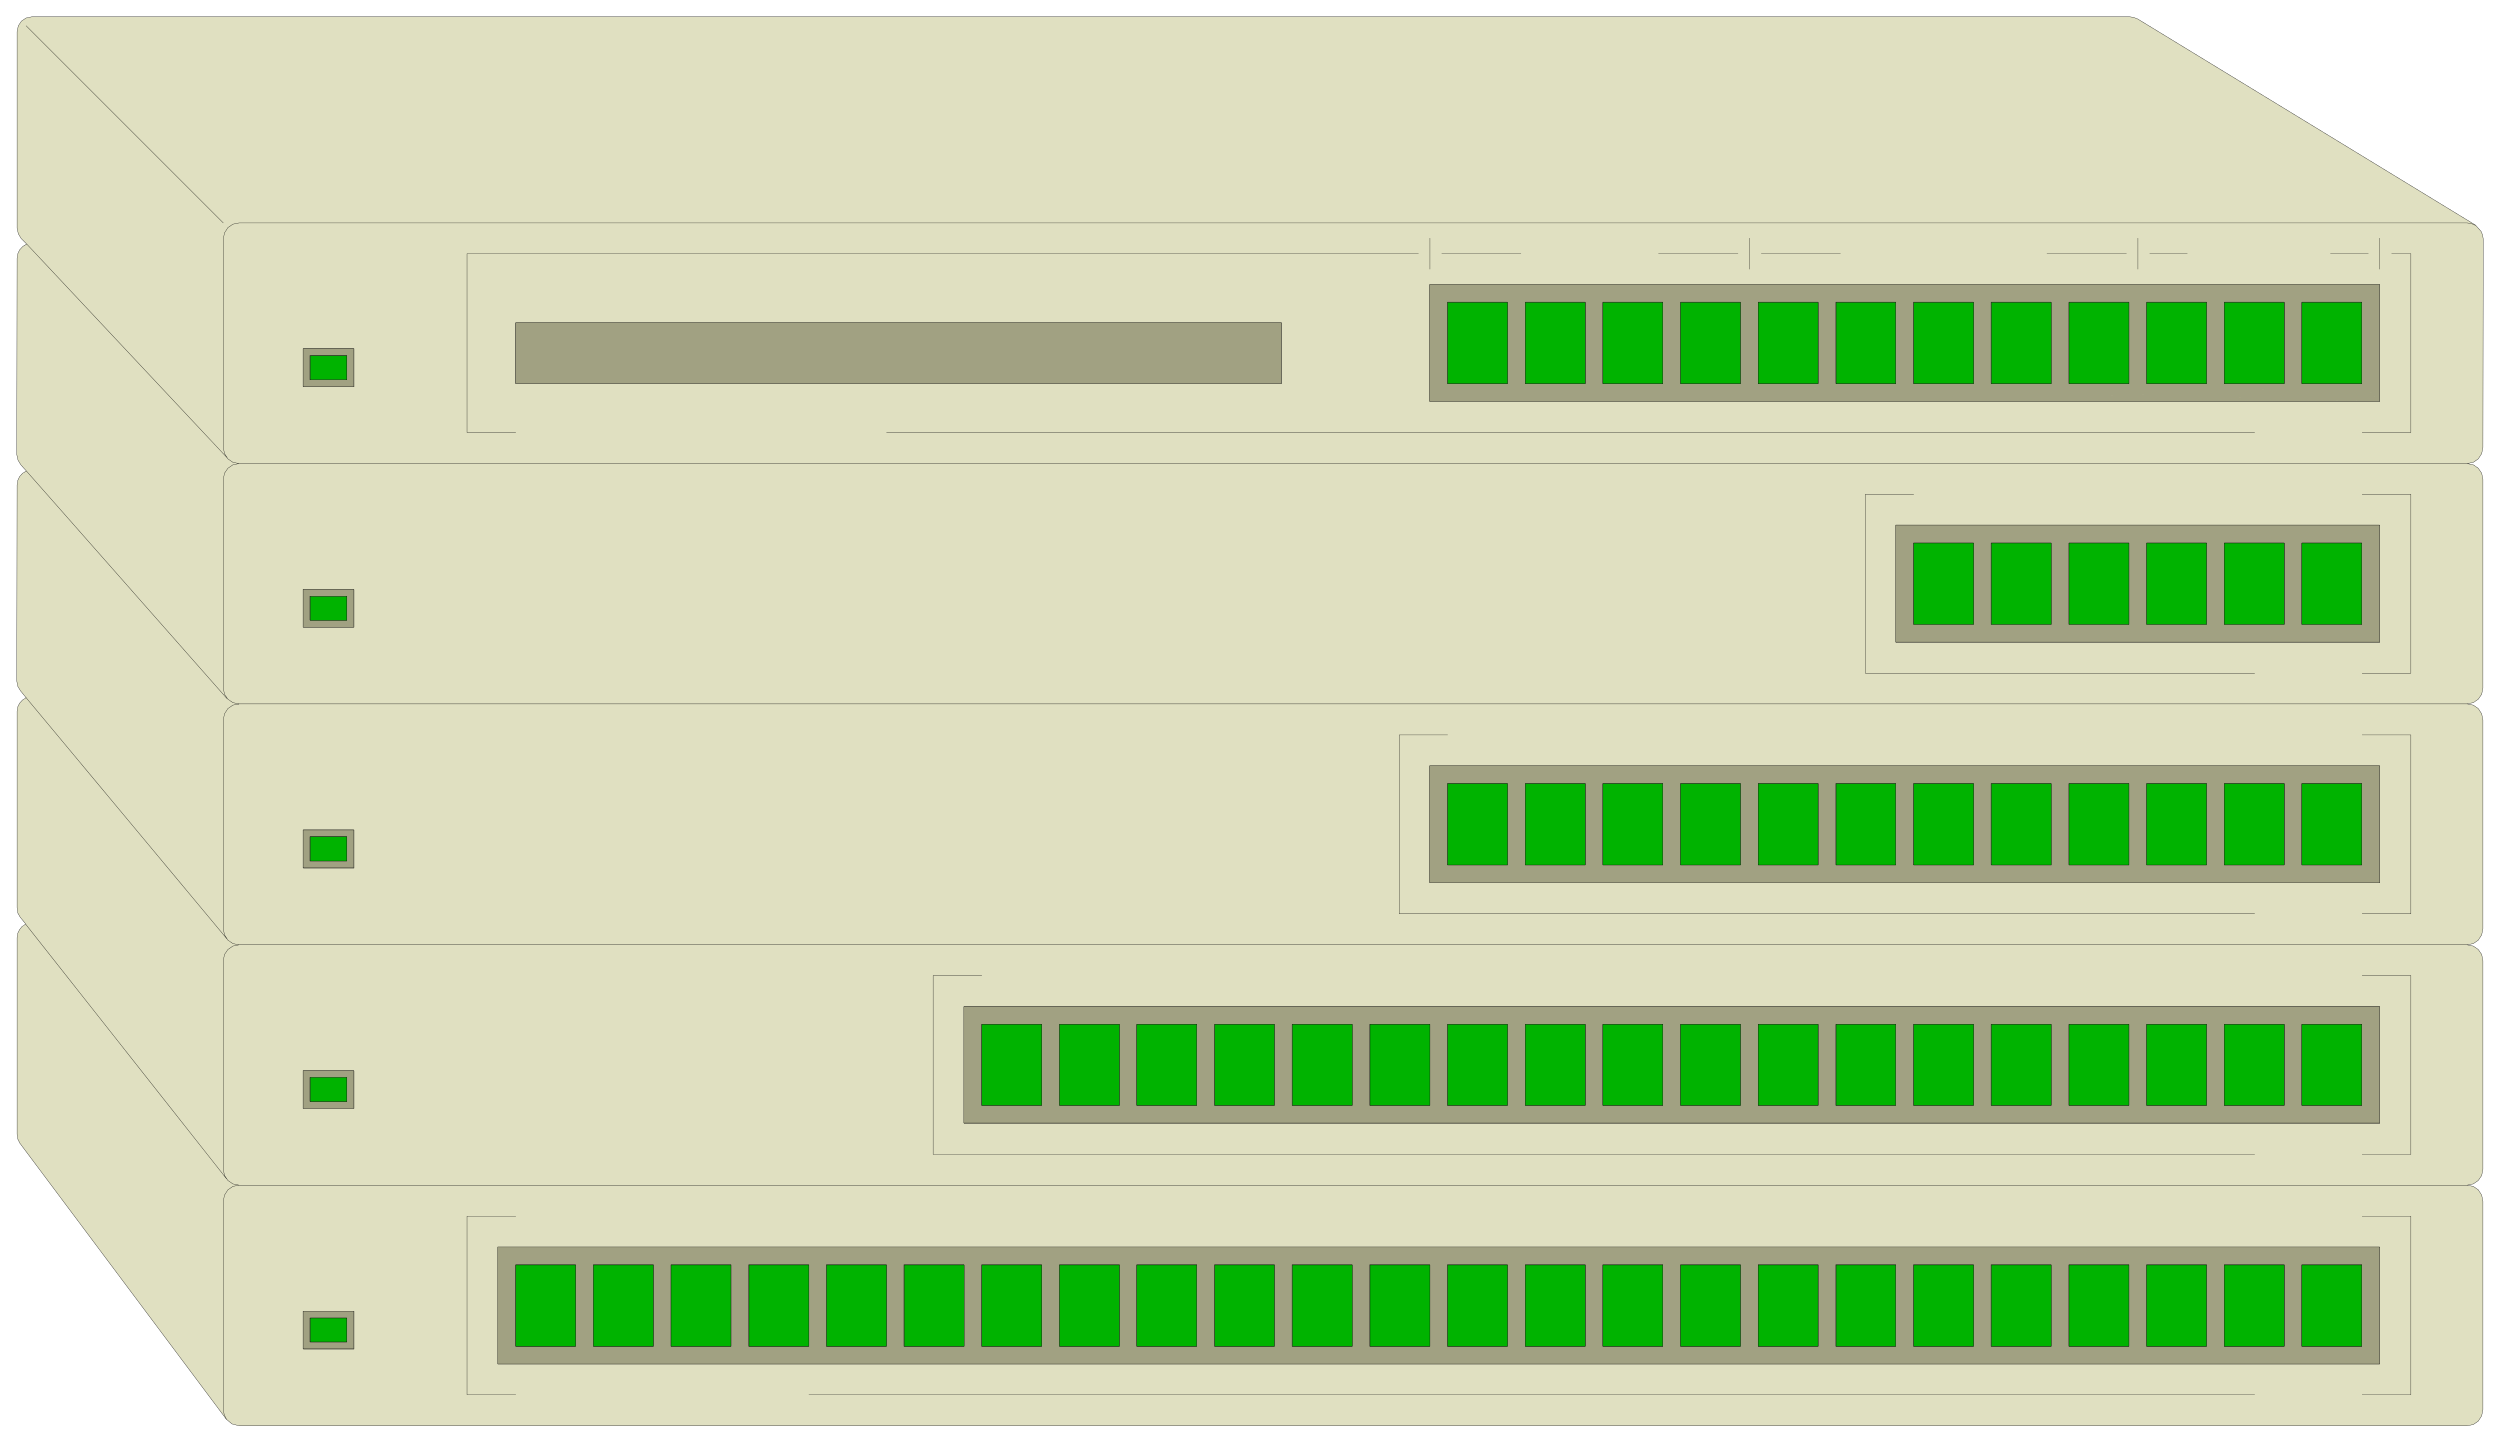 <svg xmlns="http://www.w3.org/2000/svg" width="536.667" height="309.6" fill-rule="evenodd" stroke-linecap="round" preserveAspectRatio="none" viewBox="0 0 8051 4645"><style>.pen0{stroke:#000;stroke-width:1;stroke-linejoin:round}.pen1{stroke:none}.brush2{fill:none}</style><path d="m770 4592-23-6-18-15-665-889-7-14-2-15v-633l2-14 6-12 8-10 12-8-18-22-8-14-2-17v-632l2-14 6-12 9-10 12-8-18-22-9-15-3-17 1-631 2-14 6-13 10-11 12-7-18-20-9-15-4-18 1-632 2-14 6-13 10-11 13-8-18-18-9-15-4-18V102l4-19 10-15 15-10 19-4h6755l13 2 13 5 1088 664 18 20 5 12 2 13-1 671-4 20-11 17-16 11-20 4 20 4 16 11 11 16 4 20v672l-4 20-11 16-16 11-20 4 20 4 16 11 11 17 4 20v672l-4 20-11 17-16 11-20 4 20 4 16 11 11 16 4 20v672l-4 20-11 16-16 11-20 4 20 4 16 11 11 17 4 20v671l-4 20-11 17-16 11-20 4H770z" class="pen1" style="fill:#e0e0c1"/><path d="m770 4592-23-6-18-15-665-889-7-14-2-15v-633l2-14 6-12 8-10 12-8-18-22-8-14-2-17v-632l2-14 6-12 9-10 12-8-18-22-9-15-3-17 1-631 2-14 6-13 10-11 12-7-18-20-9-15-4-18 1-632 2-14 6-13 10-11 13-8-18-18-9-15-4-18V102l4-19 10-15 15-10 19-4h6755l13 2 13 5 1088 664 18 20 5 12 2 13-1 671-4 20-11 17-16 11-20 4 20 4 16 11 11 16 4 20v672l-4 20-11 16-16 11-20 4 20 4 16 11 11 17 4 20v672l-4 20-11 17-16 11-20 4 20 4 16 11 11 16 4 20v672l-4 20-11 16-16 11-20 4 20 4 16 11 11 17 4 20v671l-4 20-11 17-16 11-20 4H770z" class="pen0 brush2"/><path fill="none" d="m729 4571-7-15-3-16v-671l4-20 11-17 16-11 20-4h7175m0-774H770l-20 4-16 11-11 16-4 20v672l4 20 11 16 16 11 20 4m-40-20L83 2977m1-730 647 777m39 19-20-4-16-11-11-17-4-20v-672l4-20 11-17 16-11 20-4-4 1h3l1-1h7175m0-774H770l-20 4-16 11-11 16-4 20v672l4 20 11 16 16 11 20 4m-39-17L85 1517m1-731 647 690m37 17-20-4-16-11-11-17-4-20V770l4-20 11-17 16-11 20-4h7175l14 2 13 6m-711 667H2855" class="pen0"/><path fill="none" d="M1661 1393h-157V817h3064m37 50V767m38 50h255m443 0h256m37 50V767m38 50h255m665 0h256m37 50V767m38 50h121m461 0h122m37 50V767m38 50h62v576h-157" class="pen0"/><path d="M7664 1293H4605V917h3059v376z" class="pen0 brush2"/><path d="M7607 1236h-193V974h193v262zm-250 0h-193V974h193v262zm-250 0h-193V974h193v262zm-250 0h-193V974h193v262zm-251 0h-193V974h193v262zm-250 0h-193V974h193v262zm-250 0h-193V974h193v262zm-250 0h-193V974h193v262zm-250 0h-193V974h193v262zm-250 0h-193V974h193v262zm-250 0h-193V974h193v262zm-251 0h-193V974h193v262zm-728 0H1661v-196h2466v196zm-2987 10H977v-123h163v123z" class="pen0 brush2"/><path d="M1117 1223H999v-77h118v77z" class="pen0 brush2"/><path fill="none" d="M719 718 84 83" class="pen0"/><path d="M977 2020v-121h163v121H977z" class="pen0 brush2"/><path d="M999 1998v-77h118v77H999z" class="pen0 brush2"/><path fill="none" d="M7261 2168H6007v-576h156m1444 0h157v576h-157" class="pen0"/><path d="M7664 2069H6106v-377h1558v377z" class="pen0 brush2"/><path d="M7607 2011h-193v-262h193v262zm-250 0h-193v-262h193v262zm-250 0h-193v-262h193v262zm-250 0h-193v-262h193v262zm-251 0h-193v-262h193v262zm-250 0h-193v-262h193v262z" class="pen0 brush2"/><path fill="none" d="M7607 2367h157v576h-157m-346 0H4506v-576h156" class="pen0"/><path d="M4605 2843v-376h3059v376H4605z" class="pen0 brush2"/><path d="M4662 2786v-262h193v262h-193zm251 0v-262h193v262h-193zm250 0v-262h193v262h-193zm250 0v-262h193v262h-193zm250 0v-262h193v262h-193zm250 0v-262h193v262h-193zm250 0v-262h193v262h-193zm250 0v-262h193v262h-193zm251 0v-262h193v262h-193zm250 0v-262h193v262h-193zm250 0v-262h193v262h-193zm250 0v-262h193v262h-193z" class="pen0 brush2"/><path fill="none" d="M7607 3142h157v576h-157m-346 0H3005v-576h157" class="pen0"/><path d="M3105 3242h4559v376H3105v-376z" class="pen0 brush2"/><path d="M3162 3561v-262h193v262h-193zm250 0v-262h193v262h-193zm250 0v-262h193v262h-193zm250 0v-262h193v262h-193zm250 0v-262h193v262h-193zm250 0v-262h193v262h-193zm250 0v-262h193v262h-193zm251 0v-262h193v262h-193zm250 0v-262h193v262h-193zm250 0v-262h193v262h-193zm250 0v-262h193v262h-193zm250 0v-262h193v262h-193zm250 0v-262h193v262h-193zm250 0v-262h193v262h-193zm251 0v-262h193v262h-193zm250 0v-262h193v262h-193zm250 0v-262h193v262h-193zm250 0v-262h193v262h-193z" class="pen0 brush2"/><path fill="none" d="M7607 3917h157v575h-157m-346 0H2605m-944 0h-157v-575h157" class="pen0"/><path d="M1604 4017h6060v376H1604v-376z" class="pen0 brush2"/><path d="M1661 4336v-262h193v262h-193zm250 0v-262h193v262h-193zm251 0v-262h193v262h-193zm250 0v-262h193v262h-193zm250 0v-262h193v262h-193zm250 0v-262h193v262h-193zm250 0v-262h193v262h-193zm250 0v-262h193v262h-193zm250 0v-262h193v262h-193zm250 0v-262h193v262h-193zm250 0v-262h193v262h-193zm250 0v-262h193v262h-193zm250 0v-262h193v262h-193zm251 0v-262h193v262h-193zm250 0v-262h193v262h-193zm250 0v-262h193v262h-193zm250 0v-262h193v262h-193zm250 0v-262h193v262h-193zm250 0v-262h193v262h-193zm250 0v-262h193v262h-193zm251 0v-262h193v262h-193zm250 0v-262h193v262h-193zm250 0v-262h193v262h-193zm250 0v-262h193v262h-193zm-6274 9H977v-122h163v122z" class="pen0 brush2"/><path d="M1117 4322H999v-77h118v77zm23-752H977v-121h163v121z" class="pen0 brush2"/><path d="M1117 3548H999v-78h118v78zm23-752H977v-123h163v123z" class="pen0 brush2"/><path d="M1117 2773H999v-78h118v78z" class="pen0 brush2"/><path d="M1603 4393v-377h6060v377H1603l58-57v-263h192v263h-192l-58 57 308-57v-263h193v263h-193l-308 57 558-57v-263h193v263h-193l-558 57 808-57v-263h193v263h-193l-808 57 1058-57v-263h193v263h-193l-1058 57 1308-57v-263h193v263h-193l-1308 57 1558-57v-263h193v263h-193l-1558 57 1809-57v-263h193v263h-193l-1809 57 2058-57v-263h193v263h-193l-2058 57 2308-57v-263h193v263h-193l-2308 57 2558-57v-263h193v263h-193l-2558 57 2808-57v-263h193v263h-193l-2808 57 3058-57v-263h193v263h-193l-3058 57 3309-57v-263h193v263h-193l-3309 57 3559-57v-263h193v263h-193l-3559 57 3809-57v-263h193v263h-193l-3809 57 4059-57v-263h193v263h-193l-4059 57 4309-57v-263h193v263h-193l-4309 57 4559-57v-263h193v263h-193l-4559 57 4809-57v-263h193v263h-193l-4809 57 5060-57v-263h193v263h-193l-5060 57 5310-57v-263h193v263h-193l-5310 57 5560-57v-263h193v263h-193l-5560 57 5810-57v-263h193v263h-193l-5810 57zm6060-776H3104v-375h4559v375l-57-57h-193v-261h193v261l57 57-307-57h-193v-261h193v261l307 57-557-57h-193v-261h193v261l557 57-807-57h-193v-261h193v261l807 57-1058-57h-193v-261h193v261l1058 57-1308-57h-193v-261h193v261l1308 57-1558-57h-193v-261h193v261l1558 57-1808-57h-193v-261h193v261l1808 57-2058-57h-193v-261h193v261l2058 57-2308-57h-193v-261h193v261l2308 57-2558-57h-193v-261h193v261l2558 57-2809-57h-193v-261h193v261l2809 57-3059-57h-193v-261h193v261l3059 57-3309-57h-193v-261h193v261l3309 57-3559-57h-193v-261h193v261l3559 57-3809-57h-193v-261h193v261l3809 57-4058-57h-193v-261h193v261l4058 57-4309-57h-193v-261h193v261l4309 57zm-3059-774v-377h3059v377H4604l57-58v-262h193v262h-193l-57 58 308-58v-262h193v262h-193l-308 58 558-58v-262h193v262h-193l-558 58 808-58v-262h193v262h-193l-808 58 1058-58v-262h193v262h-193l-1058 58 1308-58v-262h193v262h-193l-1308 58 1558-58v-262h193v262h-193l-1558 58 1808-58v-262h193v262h-193l-1808 58 2059-58v-262h193v262h-193l-2059 58 2309-58v-262h193v262h-193l-2309 58 2559-58v-262h193v262h-193l-2559 58 2809-58v-262h193v262h-193l-2809 58zm3059-775H6105v-377h1558v377l-57-57h-193v-262h193v262l57 57-307-57h-193v-262h193v262l307 57-557-57h-193v-262h193v262l557 57-807-57h-193v-262h193v262l807 57-1058-57h-193v-262h193v262l1058 57-1308-57h-193v-262h193v262l1308 57zm0-775H4604V916h3059v377l-57-58h-193V973h193v262l57 58-307-58h-193V973h193v262l307 58-557-58h-193V973h193v262l557 58-807-58h-193V973h193v262l807 58-1058-58h-193V973h193v262l1058 58-1308-58h-193V973h193v262l1308 58-1558-58h-193V973h193v262l1558 58-1808-58h-193V973h193v262l1808 58-2058-58h-193V973h193v262l2058 58-2308-58h-193V973h193v262l2308 58-2558-58h-193V973h193v262l2558 58-2809-58h-193V973h193v262l2809 58zm-3537-58H1661v-196h2465v196zm-2987 10H976v-122h163v122l-22-22H998v-78h119v78l22 22zm0 775H976v-122h163v122l-22-23H998v-77h119v77l22 23zm0 775H976v-122h163v122l-22-22H998v-78h119v78l22 22zm0 775H976v-122h163v122l-22-23H998v-77h119v77l22 23zm0 774H976v-121h163v121l-22-22H998v-77h119v77l22 22z" class="pen1" style="fill:#a1a182"/><path d="M1603 4393v-377h6060v377H1603z" class="pen0 brush2"/><path d="M1661 4336v-263h192v263h-192zm250 0v-263h193v263h-193zm250 0v-263h193v263h-193zm250 0v-263h193v263h-193zm250 0v-263h193v263h-193zm250 0v-263h193v263h-193zm250 0v-263h193v263h-193zm251 0v-263h193v263h-193zm249 0v-263h193v263h-193zm250 0v-263h193v263h-193zm250 0v-263h193v263h-193zm250 0v-263h193v263h-193zm250 0v-263h193v263h-193zm251 0v-263h193v263h-193zm250 0v-263h193v263h-193zm250 0v-263h193v263h-193zm250 0v-263h193v263h-193zm250 0v-263h193v263h-193zm250 0v-263h193v263h-193zm250 0v-263h193v263h-193zm251 0v-263h193v263h-193zm250 0v-263h193v263h-193zm250 0v-263h193v263h-193zm250 0v-263h193v263h-193zm250-719H3104v-375h4559v375z" class="pen0 brush2"/><path d="M7606 3560h-193v-261h193v261zm-250 0h-193v-261h193v261zm-250 0h-193v-261h193v261zm-250 0h-193v-261h193v261zm-251 0h-193v-261h193v261zm-250 0h-193v-261h193v261zm-250 0h-193v-261h193v261zm-250 0h-193v-261h193v261zm-250 0h-193v-261h193v261zm-250 0h-193v-261h193v261zm-250 0h-193v-261h193v261zm-251 0h-193v-261h193v261zm-250 0h-193v-261h193v261zm-250 0h-193v-261h193v261zm-250 0h-193v-261h193v261zm-250 0h-193v-261h193v261zm-249 0h-193v-261h193v261zm-251 0h-193v-261h193v261zm1250-717v-377h3059v377H4604z" class="pen0 brush2"/><path d="M4661 2785v-262h193v262h-193zm251 0v-262h193v262h-193zm250 0v-262h193v262h-193zm250 0v-262h193v262h-193zm250 0v-262h193v262h-193zm250 0v-262h193v262h-193zm250 0v-262h193v262h-193zm250 0v-262h193v262h-193zm251 0v-262h193v262h-193zm250 0v-262h193v262h-193zm250 0v-262h193v262h-193zm250 0v-262h193v262h-193zm250-717H6105v-377h1558v377z" class="pen0 brush2"/><path d="M7606 2011h-193v-262h193v262zm-250 0h-193v-262h193v262zm-250 0h-193v-262h193v262zm-250 0h-193v-262h193v262zm-251 0h-193v-262h193v262zm-250 0h-193v-262h193v262zm1308-718H4604V916h3059v377z" class="pen0 brush2"/><path d="M7606 1235h-193V973h193v262zm-250 0h-193V973h193v262zm-250 0h-193V973h193v262zm-250 0h-193V973h193v262zm-251 0h-193V973h193v262zm-250 0h-193V973h193v262zm-250 0h-193V973h193v262zm-250 0h-193V973h193v262zm-250 0h-193V973h193v262zm-250 0h-193V973h193v262zm-250 0h-193V973h193v262zm-251 0h-193V973h193v262zm-728 0H1661v-196h2465v196zm-2987 10H976v-122h163v122z" class="pen0 brush2"/><path d="M1117 1223H998v-78h119v78zm22 797H976v-122h163v122z" class="pen0 brush2"/><path d="M1117 1997H998v-77h119v77zm22 798H976v-122h163v122z" class="pen0 brush2"/><path d="M1117 2773H998v-78h119v78zm22 797H976v-122h163v122z" class="pen0 brush2"/><path d="M1117 3547H998v-77h119v77zm22 797H976v-121h163v121z" class="pen0 brush2"/><path d="M1117 4322H998v-77h119v77z" class="pen0 brush2"/><path d="M1661 4336v-262h193v262h-193zm250 0v-262h193v262h-193zm250 0v-262h193v262h-193zm251 0v-262h193v262h-193zm250 0v-262h193v262h-193zm250 0v-262h193v262h-193zm250 0v-262h193v262h-193zm250 0v-262h193v262h-193zm249 0v-262h193v262h-193zm251 0v-262h192v262h-192zm250 0v-262h193v262h-193zm250 0v-262h193v262h-193zm250 0v-262h193v262h-193zm250 0v-262h193v262h-193zm250 0v-262h193v262h-193zm250 0v-262h193v262h-193zm250 0v-262h193v262h-193zm251 0v-262h192v262h-192zm250 0v-262h193v262h-193zm250 0v-262h193v262h-193zm250 0v-262h193v262h-193zm250 0v-262h193v262h-193zm250 0v-262h193v262h-193zm250 0v-262h193v262h-193zm193-776h-193v-261h193v261zm-250 0h-193v-261h193v261zm-250 0h-193v-261h193v261zm-250 0h-193v-261h193v261zm-250 0h-193v-261h193v261zm-250 0h-193v-261h193v261zm-251 0h-192v-261h192v261zm-250 0h-193v-261h193v261zm-250 0h-193v-261h193v261zm-250 0h-193v-261h193v261zm-250 0h-193v-261h193v261zm-250 0h-193v-261h193v261zm-250 0h-193v-261h193v261zm-250 0h-193v-261h193v261zm-251 0h-192v-261h192v261zm-250 0h-193v-261h193v261zm-249 0h-193v-261h193v261zm-250 0h-193v-261h193v261zm1307-774v-262h193v262h-193zm250 0v-262h193v262h-193zm250 0v-262h193v262h-193zm250 0v-262h193v262h-193zm250 0v-262h193v262h-193zm251 0v-262h192v262h-192zm250 0v-262h193v262h-193zm250 0v-262h193v262h-193zm250 0v-262h193v262h-193zm250 0v-262h193v262h-193zm250 0v-262h193v262h-193zm250 0v-262h193v262h-193zm193-775h-193v-262h193v262zm-250 0h-193v-262h193v262zm-250 0h-193v-262h193v262zm-250 0h-193v-262h193v262zm-250 0h-193v-262h193v262zm-250 0h-193v-262h193v262zm1250-775h-193V974h193v262zm-250 0h-193V974h193v262zm-250 0h-193V974h193v262zm-250 0h-193V974h193v262zm-250 0h-193V974h193v262zm-250 0h-193V974h193v262zm-251 0h-192V974h192v262zm-250 0h-193V974h193v262zm-250 0h-193V974h193v262zm-250 0h-193V974h193v262zm-250 0h-193V974h193v262zm-250 0h-193V974h193v262zm-3738-13H999v-77h118v77zm0 775H999v-77h118v77zm0 775H999v-78h118v78zm0 775H999v-78h118v78zm0 774H999v-77h118v77z" class="pen1" style="fill:#00b300"/><path d="M1661 4336v-262h193v262h-193zm250 0v-262h193v262h-193zm250 0v-262h193v262h-193zm251 0v-262h193v262h-193zm250 0v-262h193v262h-193zm250 0v-262h193v262h-193zm250 0v-262h193v262h-193zm250 0v-262h193v262h-193zm249 0v-262h193v262h-193zm251 0v-262h192v262h-192zm250 0v-262h193v262h-193zm250 0v-262h193v262h-193zm250 0v-262h193v262h-193zm250 0v-262h193v262h-193zm250 0v-262h193v262h-193zm250 0v-262h193v262h-193zm250 0v-262h193v262h-193zm251 0v-262h192v262h-192zm250 0v-262h193v262h-193zm250 0v-262h193v262h-193zm250 0v-262h193v262h-193zm250 0v-262h193v262h-193zm250 0v-262h193v262h-193zm250 0v-262h193v262h-193zm193-776h-193v-261h193v261zm-250 0h-193v-261h193v261zm-250 0h-193v-261h193v261zm-250 0h-193v-261h193v261zm-250 0h-193v-261h193v261zm-250 0h-193v-261h193v261zm-251 0h-192v-261h192v261zm-250 0h-193v-261h193v261zm-250 0h-193v-261h193v261zm-250 0h-193v-261h193v261zm-250 0h-193v-261h193v261zm-250 0h-193v-261h193v261zm-250 0h-193v-261h193v261zm-250 0h-193v-261h193v261zm-251 0h-192v-261h192v261zm-250 0h-193v-261h193v261zm-249 0h-193v-261h193v261zm-250 0h-193v-261h193v261zm1307-774v-262h193v262h-193zm250 0v-262h193v262h-193zm250 0v-262h193v262h-193zm250 0v-262h193v262h-193zm250 0v-262h193v262h-193zm251 0v-262h192v262h-192zm250 0v-262h193v262h-193zm250 0v-262h193v262h-193zm250 0v-262h193v262h-193zm250 0v-262h193v262h-193zm250 0v-262h193v262h-193zm250 0v-262h193v262h-193zm193-775h-193v-262h193v262zm-250 0h-193v-262h193v262zm-250 0h-193v-262h193v262zm-250 0h-193v-262h193v262zm-250 0h-193v-262h193v262zm-250 0h-193v-262h193v262zm1250-775h-193V974h193v262zm-250 0h-193V974h193v262zm-250 0h-193V974h193v262zm-250 0h-193V974h193v262zm-250 0h-193V974h193v262zm-250 0h-193V974h193v262zm-251 0h-192V974h192v262zm-250 0h-193V974h193v262zm-250 0h-193V974h193v262zm-250 0h-193V974h193v262zm-250 0h-193V974h193v262zm-250 0h-193V974h193v262zm-3738-13H999v-77h118v77zm0 775H999v-77h118v77zm0 775H999v-78h118v78zm0 775H999v-78h118v78zm0 774H999v-77h118v77z" class="pen0 brush2"/></svg>

